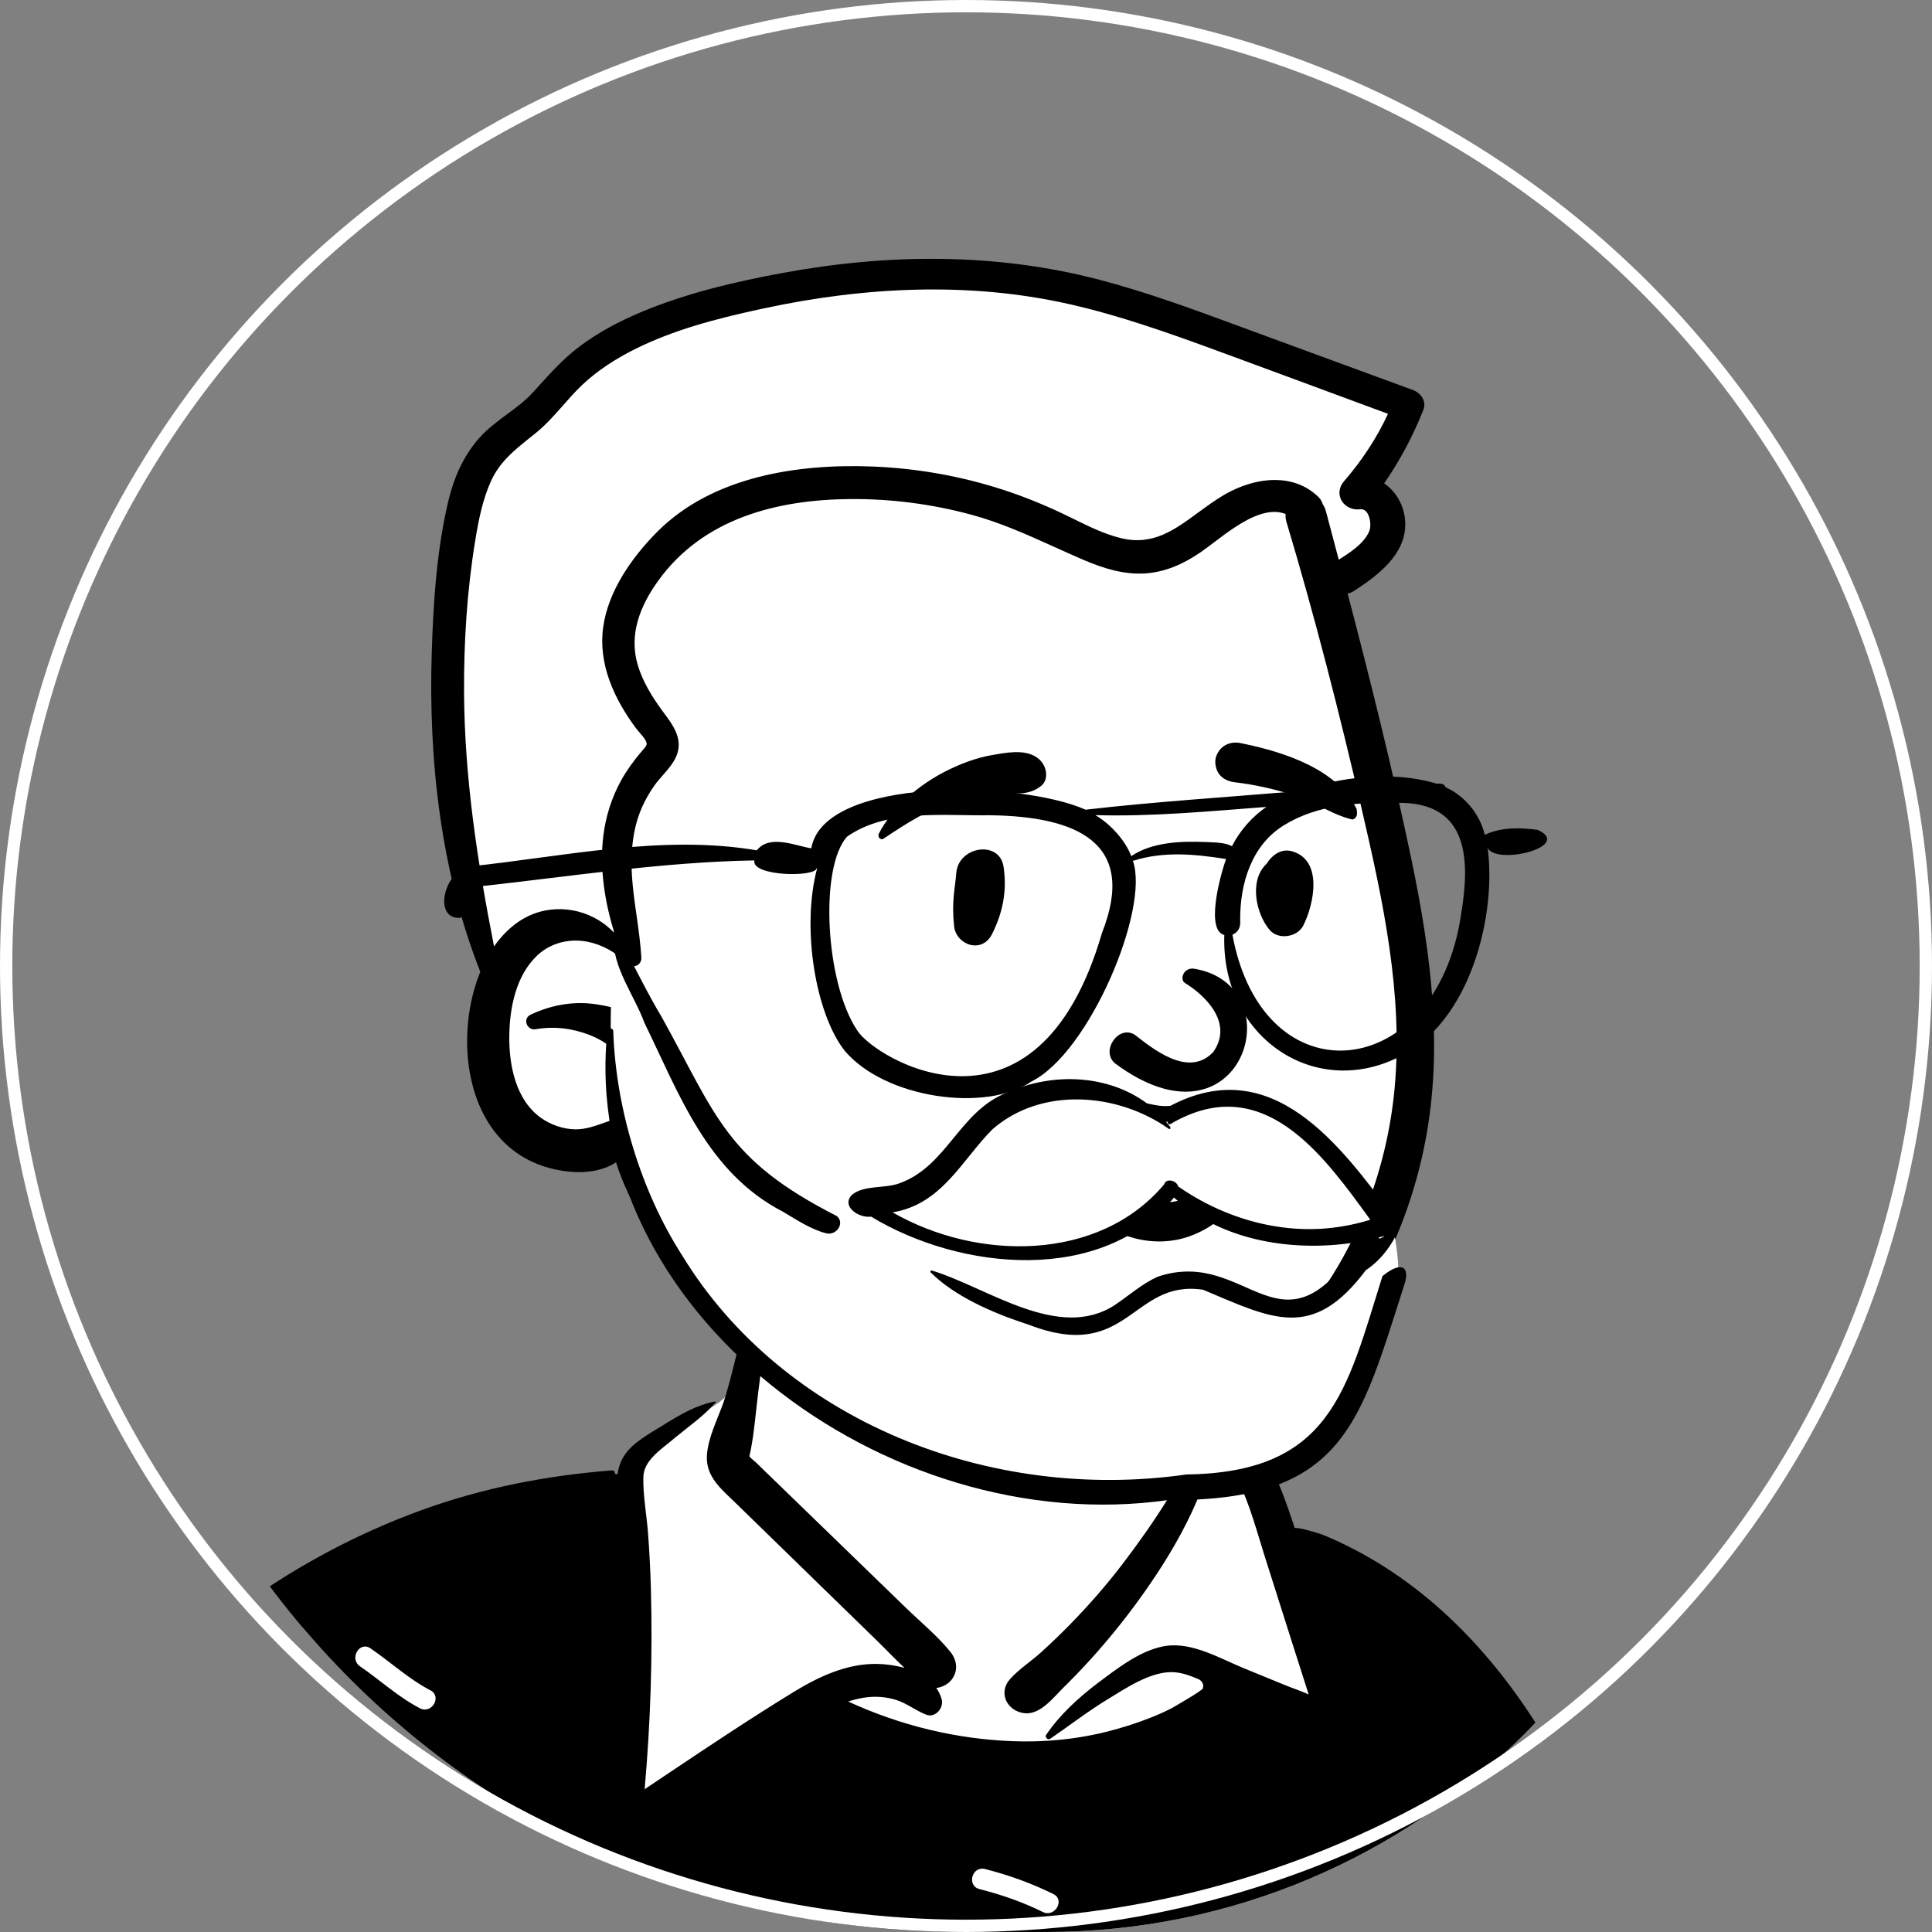 <?xml version="1.0" encoding="UTF-8"?> <svg xmlns="http://www.w3.org/2000/svg" width="157" height="157" viewBox="0 0 157 157" fill="none"><rect x="0" y="0" width="157" height="157" fill="#808080" stroke="none"/> <g clip-path="url(#clip0_63_5374)"> <path fill-rule="evenodd" clip-rule="evenodd" d="M-0.498 256.882C12.438 257.244 24.658 257.644 37.569 256.882C58.231 255.603 118.864 257.908 132.192 256.882C133.198 256.804 136.657 257.908 136.729 256.882C137.315 249.737 137.694 177.447 135.954 172.473C134.213 167.499 125.621 143.588 114.674 132.438C111.621 129.426 106.976 128.259 104.41 124.779C102.197 120.983 102.369 118.755 100.184 116.758C99.236 115.891 97 115.54 95.338 114.337C93.667 112.676 95.249 109.02 94.564 106.707C93.15 100.931 87.943 97.226 82.252 96.353C74.341 94.46 65.99 96.25 62.201 102.466C60.791 104.78 61.542 107.592 59.807 111.3C59.931 114.101 56.661 114.778 54.707 115.889L50.825 119.813C38.867 126.544 24.801 130.178 14.323 139.221C5.415 148.261 -3.445 158.71 -7.397 170.941C-8.215 174.273 -8.482 177.718 -8.822 181.123C-9.79 191.075 -12.485 200.735 -14.805 210.429C-17.45 222.642 -19.916 235.608 -16.351 247.937C-15.323 250.547 -2.838 256.76 -0.498 256.882Z" fill="white"></path> <path fill-rule="evenodd" clip-rule="evenodd" d="M61.516 103.461C61.62 103.122 62.066 103.217 62.099 103.539C62.435 106.726 62.013 110.057 61.607 113.223C61.413 114.751 61.301 116.34 61.005 117.847C60.967 118.008 60.931 118.17 60.897 118.331C60.994 118.504 61.282 118.699 61.419 118.832L62.015 119.412L63.211 120.569C65.549 122.835 67.888 125.103 70.227 127.369L73.66 130.697C74.837 131.838 76.174 132.931 77.207 134.204C77.767 134.895 77.894 135.742 77.342 136.482C77.07 136.847 76.58 137.114 76.083 137.169C76.278 137.439 76.427 137.746 76.523 138.086C76.717 138.779 76.016 139.631 75.27 139.341C74.423 139.016 73.723 138.433 72.861 138.154C71.991 137.87 71.045 137.816 70.142 137.968C69.728 138.037 69.323 138.141 68.927 138.272C73.155 140.219 77.729 141.337 82.394 141.497C83.344 141.529 84.293 141.516 85.237 141.453C86.826 141.349 88.404 141.108 89.955 140.72C91.174 140.413 92.38 140.028 93.551 139.563C94.126 139.335 94.694 139.084 95.243 138.798L95.291 138.77C95.415 138.692 97.711 137.39 97.751 137.194C97.791 136.999 97.791 136.93 97.716 136.76C97.642 136.59 97.434 136.472 97.434 136.472C96.725 136.169 95.99 135.887 95.216 135.882C93.432 135.871 91.487 137.19 90.012 138.088C88.392 139.075 86.902 140.229 85.343 141.299C85.307 141.324 85.267 141.335 85.229 141.335C85.064 141.335 84.912 141.131 85.018 140.973C86.135 139.327 87.643 137.957 89.221 136.76L89.857 136.283C91.302 135.205 92.992 134.011 94.749 133.751C96.901 133.434 99.15 134.776 101.07 135.562L104.471 136.955C105.077 137.202 105.737 137.414 106.347 137.695L104.922 133.234C104.21 131.003 103.499 128.771 102.796 126.538L102.66 126.1C101.959 123.834 101.316 121.476 100.149 119.405C99.87 118.908 99.551 118.441 99.236 117.97C98.909 117.482 98.786 116.943 98.374 116.507C97.559 115.643 96.39 115.135 95.275 114.804C95.002 114.723 95.083 114.364 95.338 114.337C96.483 114.216 97.575 114.483 98.609 114.966L99.039 115.171C100.017 115.634 100.971 116.065 101.697 116.896C103.353 118.794 104.214 121.184 105.004 123.542L105.215 124.175C105.511 124.078 107.52 124.691 107.771 124.836C115.303 128.022 121.104 133.952 125.347 140.901C129.995 148.516 132.525 157.217 134.615 165.828C135.26 168.485 135.876 171.151 136.469 173.822C133.829 174.838 131.024 175.37 128.553 176.801C127.612 177.346 128.462 178.808 129.406 178.261C131.72 176.921 134.356 176.425 136.834 175.484C138.177 181.669 139.371 187.887 140.372 194.132C143.446 213.297 145.387 232.775 145.265 252.202C145.263 252.632 145.136 253.111 144.901 253.523C145.039 253.456 145.147 253.375 145.208 253.278C145.987 252.054 147.942 253.19 147.158 254.42L147.043 254.598C146.455 255.505 145.906 256.198 144.872 256.71C143.83 257.226 142.702 257.313 141.553 257.343C137.647 257.446 133.738 257.513 129.827 257.561C129.291 253.376 129.073 249.152 128.334 244.992C128.144 243.923 126.515 244.376 126.705 245.442C127.418 249.459 127.646 253.537 128.144 257.581C119.784 257.671 111.42 257.672 103.066 257.696C91.746 257.729 80.426 257.705 69.106 257.699L64.254 257.697C51.177 257.697 38.099 257.655 25.022 257.569L21.912 257.547C20.675 250.251 19.833 242.892 19.817 235.478C19.815 234.39 18.125 234.388 18.127 235.478C18.143 242.884 18.975 250.243 20.201 257.537C17.105 257.524 14.01 257.535 10.913 257.645L9.337 257.701C6.184 257.809 3.024 257.875 -0.123 257.624C-3.618 257.343 -7.152 256.7 -10.285 255.054C-11.696 254.311 -12.938 253.361 -14 252.245C-12.921 251.617 -11.826 251.014 -10.781 250.33C-9.874 249.736 -10.72 248.272 -11.634 248.87C-12.76 249.607 -13.945 250.25 -15.105 250.932C-15.945 249.811 -16.634 248.566 -17.158 247.223C-17.984 245.103 -18.303 242.823 -18.58 240.578C-18.907 237.934 -19.042 235.269 -19.042 232.606C-19.042 227.005 -18.453 221.422 -17.631 215.888C-16.845 210.588 -15.806 205.329 -14.707 200.088L-14.557 199.373C-13.473 194.221 -12.44 189.053 -11.198 183.936C-10.049 179.205 -8.722 174.495 -7.14 169.877C-5.732 170.748 -4.258 171.51 -2.872 172.417C-1.959 173.015 -1.111 171.552 -2.019 170.958C-3.498 169.989 -5.075 169.185 -6.568 168.239C-4.799 163.294 -2.722 158.464 -0.233 153.838C4.753 144.575 11.471 136.287 20.076 130.171C24.384 127.11 29.11 124.606 34.073 122.784C39.133 120.924 44.376 119.906 49.738 119.487C49.891 119.475 49.977 119.617 49.971 119.748L49.968 119.772L50.18 119.806C50.258 119.276 50.419 118.762 50.725 118.291C51.422 117.217 52.744 116.528 53.801 115.869L54.051 115.713C55.308 114.934 56.634 114.166 58.096 113.893C58.147 113.884 58.178 113.937 58.144 113.977C57.181 115.083 55.948 115.928 54.818 116.863L54.559 117.08C53.622 117.85 52.316 118.725 52.282 120.013C52.242 121.531 52.552 123.11 52.664 124.623C52.776 126.132 52.854 127.639 52.894 129.152C53.04 134.573 52.865 139.997 52.385 145.397L54.506 143.976C57.807 141.766 61.119 139.561 64.499 137.492C66.545 136.239 68.843 135.167 71.294 135.216C71.98 135.228 72.756 135.328 73.499 135.539C72.699 134.781 71.932 133.973 71.148 133.21C69.857 131.953 68.566 130.695 67.276 129.44L63.554 125.813L59.83 122.186C58.677 121.06 57.325 120.022 57.447 118.247C57.547 116.831 58.267 115.421 58.759 114.056C58.829 113.859 58.892 113.665 58.951 113.472C59.945 110.171 60.508 106.749 61.516 103.461ZM109.62 245.106C108.85 244.336 107.655 245.531 108.425 246.302L108.832 246.707C109.513 247.386 110.187 248.086 110.658 248.925L110.727 249.052C111.234 250.015 112.693 249.162 112.186 248.199C111.559 247.009 110.561 246.048 109.62 245.106ZM76.634 244.889C74.183 244.421 71.821 244.421 69.37 244.889C68.303 245.093 68.755 246.723 69.82 246.519C71.963 246.11 74.041 246.11 76.185 246.519C77.248 246.722 77.703 245.093 76.634 244.889ZM43.535 227.846C42.48 227.578 42.03 229.209 43.085 229.476L43.605 229.606C45.372 230.043 47.054 230.368 48.889 229.963C49.937 229.731 49.513 228.141 48.481 228.324L48.44 228.332C46.742 228.708 45.177 228.262 43.535 227.846ZM102.319 216.863C101.538 216.104 100.342 217.299 101.124 218.059C102.099 219.007 103.249 219.729 104.642 219.767C105.713 219.797 105.729 218.157 104.69 218.079L104.642 218.076C103.708 218.05 102.964 217.491 102.319 216.863ZM2.849 212.347C3.822 211.861 2.967 210.402 1.996 210.888L-3.845 213.809V213.809C-4.818 214.296 -3.963 215.755 -2.992 215.269L2.849 212.347V212.347ZM118.271 212.72C117.183 212.689 117.184 214.38 118.271 214.411C119.293 214.439 120.341 214.827 121.252 215.269C122.226 215.743 123.084 214.285 122.105 213.809C120.914 213.231 119.607 212.757 118.271 212.72ZM63.694 204.556C64.588 203.948 63.744 202.482 62.841 203.096C61.609 203.934 60.492 204.923 59.28 205.786L58.947 206.018C58.052 206.626 58.897 208.092 59.8 207.478C61.144 206.564 62.35 205.47 63.694 204.556ZM126.546 192.268C125.458 192.267 125.457 193.958 126.546 193.959L126.752 193.958C127.65 193.953 128.596 193.928 129.431 194.287L129.527 194.33C130.505 194.791 131.364 193.334 130.38 192.87C129.156 192.294 127.876 192.269 126.546 192.268ZM32.684 191.06L32.826 191.007C33.842 190.642 33.404 189.007 32.377 189.377C30.828 189.933 29.624 190.984 28.281 191.896C27.386 192.504 28.231 193.97 29.134 193.357C30.291 192.57 31.368 191.575 32.684 191.06V191.06ZM96.079 186.661L96.306 186.539C97.274 186.041 96.42 184.582 95.454 185.079C94.686 185.474 94 185.999 93.248 186.418L93.02 186.54C92.052 187.038 92.906 188.497 93.873 188C94.64 187.605 95.326 187.08 96.079 186.661V186.661ZM70.367 170.284L70.193 170.116C69.415 169.354 68.219 170.549 68.997 171.312C70.942 173.216 73.242 174.662 75.561 176.06L75.983 176.313C76.918 176.874 77.769 175.413 76.836 174.853L76.217 174.481C74.155 173.237 72.117 171.952 70.367 170.284V170.284ZM23.596 168.706C24.251 167.854 22.826 167.021 22.16 167.823L22.136 167.852C21.454 168.738 20.645 169.54 19.799 170.272L19.64 170.409C19.136 170.837 18.219 171.756 17.512 171.816C16.436 171.908 16.426 173.599 17.512 173.507C18.607 173.414 19.549 172.643 20.376 171.982C21.579 171.021 22.656 169.926 23.596 168.706ZM113.514 162.546C114.299 161.808 113.139 160.634 112.347 161.326L112.319 161.351C110.851 162.73 108.74 163.1 106.851 163.568C105.796 163.83 106.243 165.46 107.3 165.199L108.161 164.986C110.092 164.504 112.029 163.943 113.514 162.546ZM80.042 151.881C78.987 151.613 78.537 153.244 79.593 153.512C81.385 153.967 83.083 154.556 84.745 155.374C85.717 155.853 86.575 154.395 85.598 153.914C83.81 153.034 81.972 152.372 80.042 151.881ZM97.307 116.239C97.282 116.163 97.362 116.076 97.44 116.103C99.337 116.811 98.329 119.296 97.739 120.784L97.632 121.055C96.709 123.439 95.418 125.76 94.011 127.895C92.539 130.129 90.904 132.268 89.133 134.275C88.365 135.147 87.569 135.994 86.745 136.815L86.435 137.122C85.603 137.94 84.53 139.377 83.239 139.219C81.849 139.052 81.073 137.566 82.087 136.438C82.804 135.639 83.797 135.002 84.597 134.275C85.392 133.557 86.161 132.815 86.911 132.052C88.445 130.486 89.898 128.831 91.227 127.087C92.512 125.401 93.742 123.668 94.86 121.867L95.083 121.506C95.934 120.104 97.899 118.044 97.307 116.239ZM30.107 133.95C29.207 133.334 28.36 134.798 29.254 135.409C30.897 136.533 32.343 137.894 34.122 138.818C35.074 139.313 35.921 137.895 35.009 137.377L34.975 137.358C33.197 136.434 31.75 135.072 30.107 133.95Z" fill="black"></path> <path fill-rule="evenodd" clip-rule="evenodd" d="M87.311 117.72C82.622 117.747 78.637 116.416 75.596 114.214C71.801 112.86 67.224 110.772 64.443 108.581C63.359 108.857 62.061 107.705 61.231 107.097C56.071 103.242 52.021 97.599 50.821 91.948C48.968 94.287 46.331 94.384 43.806 93.222C38.511 90.218 38.709 83.893 40.615 79.168C36.608 70.173 33.831 46.429 39.948 36.846C41.199 35.412 43.035 34.555 44.357 33.084C45.533 31.8 46.652 30.487 48.021 29.47C52.197 26.291 59.389 24.598 63.892 23.802C82.691 19.736 97.135 27.044 114.164 33.208C113.184 35.66 111.828 37.896 110.275 39.981C114.502 41.559 112.56 45.108 109.28 46.908L107.328 45.958C110.372 56.853 117.376 83.944 114.354 92.644C111.944 106.217 101.367 117.818 87.311 117.72" fill="white"></path> <path fill-rule="evenodd" clip-rule="evenodd" d="M90.028 118.888C83.939 119.513 76.706 118.073 72.647 113.125C72.525 112.977 72.472 112.81 72.469 112.648C72.465 112.468 72.526 112.294 72.63 112.158C72.74 112.016 72.896 111.917 73.075 111.885C73.226 111.858 73.398 111.875 73.575 111.975L73.948 112.182C76.72 113.714 79.599 115.02 82.741 115.579C85.976 116.155 89.269 116.091 92.475 115.36C98.315 114.029 103.041 110.633 106.519 106.156C110.401 101.16 112.732 94.818 113.326 88.475C114.046 80.789 112.376 73.149 110.648 65.706C108.832 57.886 106.848 50.106 104.542 42.416C104.473 42.184 104.454 41.968 104.474 41.768C103.794 41.502 103.07 41.576 102.35 41.819C101.034 42.264 99.723 43.266 98.629 44.093C98.233 44.393 97.865 44.672 97.534 44.898C96.178 45.827 94.696 46.494 93.038 46.599C91.315 46.708 89.625 46.172 88.059 45.502C87.264 45.161 86.481 44.807 85.702 44.455C83.483 43.453 81.289 42.46 78.893 41.815C75.681 40.951 72.366 40.525 69.04 40.555C63.104 40.61 57.15 42.138 53.512 47.16C52.039 49.194 51.078 51.533 51.827 54.044C52.235 55.409 53.004 56.649 53.844 57.79L54.132 58.178C54.592 58.804 54.992 59.427 55.113 60.091C55.214 60.647 55.135 61.236 54.738 61.88C54.488 62.286 54.17 62.65 53.851 63.013C53.62 63.275 53.389 63.536 53.19 63.817C52.789 64.384 52.434 64.995 52.156 65.632C51.61 66.878 51.379 68.219 51.331 69.572C51.272 71.204 51.501 72.8 51.729 74.399C51.89 75.532 52.051 76.667 52.116 77.815C52.127 78.016 52.066 78.165 51.98 78.275C51.875 78.411 51.722 78.496 51.548 78.52C51.495 78.527 51.44 78.528 51.385 78.523C51.412 78.633 51.436 78.745 51.457 78.856C51.347 78.714 51.229 78.577 51.106 78.444C51.098 78.44 51.09 78.436 51.082 78.431C50.955 78.361 50.846 78.254 50.778 78.117C50.603 77.954 50.418 77.799 50.223 77.654C49.21 76.898 48.027 76.45 46.841 76.435C45.697 76.421 44.551 76.81 43.669 77.633C41.917 79.269 41.404 81.938 41.386 84.23C41.367 86.57 41.908 89.378 43.947 90.83C44.765 91.413 45.764 91.763 46.771 91.773C47.605 91.781 48.403 91.486 49.189 91.205C49.432 91.118 49.673 91.032 49.914 90.954C50.187 90.865 50.436 90.87 50.653 90.935C50.898 91.009 51.106 91.16 51.261 91.362C51.416 91.563 51.517 91.815 51.549 92.079C51.579 92.335 51.544 92.6 51.436 92.839C51.409 92.899 51.38 92.958 51.35 93.015L51.799 93.752C53.516 96.57 55.264 99.336 57.555 101.758C58.87 103.148 60.264 104.46 61.793 105.608L62.014 105.772C62.146 105.869 62.292 105.988 62.448 106.116C62.894 106.481 63.429 106.971 63.928 106.99C64.076 106.996 64.205 106.977 64.323 106.962C64.607 106.924 64.846 106.913 65.08 107.009C65.268 107.086 65.464 107.23 65.665 107.526C65.801 107.727 65.87 107.979 65.87 108.234C65.87 108.491 65.8 108.747 65.674 108.95C65.414 109.37 65.1 109.63 64.759 109.778C64.379 109.943 63.959 109.968 63.522 109.887C62.446 109.686 61.255 108.794 60.497 108.213L60.351 108.1C58.671 106.819 57.08 105.401 55.681 103.815C53.298 101.115 51.158 97.933 50.059 94.456C49.284 94.965 48.327 95.207 47.326 95.245C45.868 95.3 44.325 94.925 43.188 94.385C40.682 93.197 39.16 90.948 38.447 88.362C37.618 85.359 37.888 81.907 38.936 79.209C38.967 79.131 38.998 79.053 39.031 78.974C35.802 70.791 34.81 61.704 35.086 52.971C35.216 48.884 35.494 44.595 36.458 40.609C36.89 38.822 37.641 37.12 38.839 35.714C39.523 34.911 40.361 34.287 41.203 33.664C41.933 33.125 42.665 32.587 43.282 31.913L43.573 31.593C43.636 31.524 43.699 31.454 43.762 31.385C44.826 30.212 45.862 29.073 47.154 28.111C48.651 26.995 50.304 26.122 52.021 25.396C55.721 23.835 59.702 22.898 63.641 22.174C72.163 20.606 80.911 20.529 89.328 22.732C93.241 23.756 97.039 25.158 100.831 26.558C101.183 26.688 101.535 26.818 101.887 26.948C104.833 28.033 107.781 29.114 110.73 30.194C112.1 30.697 113.47 31.199 114.84 31.702C115.137 31.811 115.428 32.046 115.594 32.338C115.755 32.623 115.804 32.955 115.673 33.286C114.832 35.416 113.772 37.415 112.481 39.282C112.929 39.587 113.311 39.993 113.6 40.469C113.965 41.07 114.182 41.781 114.196 42.536C114.246 45.064 111.946 46.778 110.038 48.017C109.86 48.133 109.684 48.201 109.514 48.232C111.363 55.303 113.132 62.399 114.636 69.55L114.739 70.046C116.289 77.53 117.288 85.168 115.823 92.752C114.562 99.282 111.631 105.585 107.052 110.45C102.565 115.217 96.543 118.219 90.028 118.888ZM49.935 75.834C49.138 73.303 48.716 70.549 49.021 67.983C49.213 66.371 49.697 64.818 50.487 63.396C50.939 62.582 51.49 61.829 52.091 61.119L52.298 60.88C52.403 60.758 52.508 60.647 52.54 60.506C52.559 60.425 52.54 60.336 52.49 60.229C52.38 59.993 52.176 59.766 51.986 59.544C51.864 59.403 51.746 59.264 51.646 59.13C49.899 56.763 48.596 53.946 49.019 50.946C49.432 48.018 51.35 45.289 53.392 43.233C57.888 38.704 64.858 37.664 70.965 37.913C74.519 38.059 78.068 38.685 81.453 39.78C83.122 40.32 84.754 40.978 86.34 41.731L86.691 41.9C86.881 41.992 87.07 42.085 87.26 42.178C88.499 42.786 89.744 43.4 91.09 43.731C93.718 44.376 95.5 43.017 97.374 41.645C98.016 41.175 98.668 40.699 99.362 40.281L99.504 40.196C100.754 39.471 102.25 38.983 103.686 39.005C104.934 39.024 106.138 39.423 107.118 40.365C107.319 40.558 107.435 40.769 107.49 40.979C107.598 41.132 107.686 41.313 107.743 41.527C108.094 42.845 108.443 44.164 108.792 45.483L109.076 45.3C109.92 44.751 110.838 44.125 111.252 43.208C111.411 42.854 111.389 42.266 111.188 41.834C111.118 41.683 111.025 41.548 110.896 41.465C110.803 41.404 110.69 41.375 110.56 41.385C110.242 41.426 109.95 41.38 109.702 41.275C109.417 41.154 109.189 40.956 109.041 40.716C108.89 40.471 108.821 40.183 108.858 39.884C108.89 39.627 109 39.359 109.219 39.107C110.658 37.447 111.871 35.616 112.792 33.629L106.698 31.373C104.525 30.569 102.351 29.766 100.177 28.966L98.987 28.529C95.033 27.078 91.056 25.66 86.945 24.726C78.773 22.87 70.252 23.306 62.104 25.054L61.611 25.16C58.192 25.906 54.727 26.808 51.588 28.377C50.047 29.147 48.583 30.083 47.325 31.266C46.77 31.789 46.268 32.361 45.766 32.932C45.062 33.732 44.357 34.531 43.52 35.205L42.743 35.827C41.587 36.759 40.545 37.666 39.893 39.111C39.211 40.622 38.886 42.29 38.62 43.916C37.95 48.012 37.686 52.173 37.711 56.322C37.754 63.287 38.812 70.111 40.148 76.911C41.22 75.376 42.727 74.186 44.66 73.932C45.92 73.767 47.17 74.002 48.253 74.559C48.879 74.881 49.45 75.311 49.935 75.834V75.834ZM47.91 84.105C46.498 83.558 45.016 83.379 43.523 83.64C43.366 83.668 43.217 83.635 43.092 83.562C42.964 83.488 42.864 83.371 42.81 83.242C42.747 83.093 42.744 82.931 42.799 82.788C42.847 82.664 42.939 82.543 43.108 82.462C44.725 81.69 46.523 81.349 48.307 81.592L48.483 81.617C49.395 81.752 50.678 82.037 51.64 82.597C52.395 83.038 52.949 83.645 53.086 84.438C53.158 84.852 53.055 85.283 52.817 85.596C52.587 85.898 52.235 86.1 51.779 86.087C50.976 86.064 50.5 85.724 49.927 85.284C49.858 85.231 49.787 85.176 49.713 85.121C49.16 84.707 48.555 84.355 47.91 84.105Z" fill="black"></path> <path fill-rule="evenodd" clip-rule="evenodd" d="M91.152 100.274C89.732 99.694 88.465 98.728 87.538 97.492C87.216 97.063 87.133 96.61 87.2 96.195C87.276 95.729 87.552 95.306 87.928 95.023C88.305 94.738 88.777 94.598 89.233 94.67C89.63 94.732 90.024 94.949 90.337 95.399L90.402 95.489C90.953 96.235 91.67 96.846 92.488 97.24C93.276 97.62 94.158 97.798 95.07 97.695C96.808 97.498 98.005 96.558 99.278 95.282C99.436 95.121 99.594 94.954 99.752 94.785C99.853 94.632 99.992 94.534 100.146 94.482C100.317 94.425 100.511 94.428 100.689 94.49C100.86 94.55 101.013 94.663 101.116 94.814C101.213 94.958 101.269 95.135 101.251 95.338C101.134 96.661 100.443 97.842 99.461 98.769C98.37 99.798 96.924 100.511 95.563 100.76C94.064 101.036 92.536 100.839 91.152 100.274V100.274ZM96.271 79.866C97.866 80.836 100.297 83.098 98.581 85.503C96.561 87.624 93.652 85.192 92.219 84.093C90.889 83.241 89.396 85.432 90.629 86.427C100.987 94.099 105.19 80.12 97.078 78.725C96.184 78.572 95.853 79.566 96.271 79.866ZM77.711 70.943C77.887 68.754 81.219 68.257 81.551 70.423C81.847 72.363 81.498 74.145 80.624 75.892C79.79 77.561 77.692 76.782 77.533 75.263C77.32 73.226 77.601 72.304 77.711 70.943ZM103.076 69.974C103.541 69.365 104.212 68.949 105.015 69.184C107.526 69.918 106.786 73.484 105.904 75.22C105.425 76.163 103.876 76.402 103.176 75.572C102.036 74.218 101.489 71.515 102.94 70.182C102.979 70.113 103.023 70.044 103.076 69.974ZM80.589 61.365L80.986 61.296C82.213 61.083 83.738 60.879 84.606 61.866C85.067 62.389 85.225 63.362 84.606 63.863C83.518 64.744 82.314 64.403 81.01 64.478C79.935 64.539 78.902 64.717 77.867 65.013C75.595 65.663 73.744 66.848 71.804 68.15C71.55 68.321 71.29 67.995 71.411 67.757C72.531 65.563 74.701 63.76 76.875 62.661C78.036 62.075 79.305 61.588 80.589 61.365ZM100.787 60.382L101.091 60.444C104.395 61.135 108.687 62.515 110.251 65.761C110.311 66.22 110.248 66.319 110.197 66.383L110.18 66.404C110.137 66.459 110.104 66.535 109.905 66.597C109.85 66.584 109.794 66.57 109.737 66.555C109.02 66.368 108.453 66.109 107.904 65.84L107.308 65.546C106.617 65.207 105.92 64.881 105.181 64.64C103.605 64.125 101.983 63.763 100.337 63.569C99.98 63.527 99.636 63.407 99.365 63.2C99.108 63.004 98.911 62.733 98.821 62.372C98.705 61.905 98.739 61.552 98.989 61.131C99.177 60.814 99.447 60.595 99.756 60.469C100.071 60.341 100.43 60.311 100.787 60.382Z" fill="black"></path> <path fill-rule="evenodd" clip-rule="evenodd" d="M50.133 78.046C51.626 78.046 52.238 81.524 52.238 81.524C56.035 88.075 59.691 94.608 66.213 99.115C73.454 102.017 80.576 106.961 88.826 107.503C92.545 107.112 93.636 103.707 98.229 104.905C101.159 105.617 104.45 107.022 107.159 104.993C109.449 103.495 111.061 101.227 113.036 99.392C113.137 99.061 113.793 102.554 113.594 103.734L113.441 104.405C112.218 109.809 110.981 116.169 105.508 119.14C103.841 120.019 101.502 120.867 99.651 120.372C89.874 121.932 79.269 120.79 70.704 115.911C67.688 115.128 65.445 112.722 63.071 110.905C57.263 105.816 50.606 99.369 49.986 91.638C49.366 83.906 49.642 78.046 50.133 78.046ZM79.674 93.312C83.001 87.966 89.613 88.835 94.757 91.27C97.599 89.34 101.349 89.695 104.432 91.055L104.431 91.057C107.272 92.611 109.423 95.164 111.4 97.605C111.881 98.253 112.073 99.125 111.396 99.445C108.209 102.073 101.587 100.53 98.582 98.576C96.413 98.402 96.889 95.322 94.386 97.477C92.716 99.048 90.618 100.021 88.339 100.599C83.244 102.348 78.553 102.058 74.116 99.33C73.545 99.275 71.207 97.952 72.038 97.481C72.941 97.725 77.948 94.85 79.674 93.312Z" fill="white"></path> <path fill-rule="evenodd" clip-rule="evenodd" d="M49.355 83.794C49.389 83.512 49.825 83.499 49.835 83.794C50.037 89.979 52.05 96.76 55.456 102.056C63.639 115.423 80.342 122.12 96.418 119.819C108.167 119.66 109.422 113 112.342 103.701C113.858 102.456 114.602 102.902 114.132 104.361C110.512 115.583 109.272 122.019 94.95 121.896C71.952 125.18 47.011 106.369 49.355 83.794ZM81.846 88.781C85.598 87.106 90.062 87.342 93.197 89.659L93.417 89.71C93.966 89.832 94.493 89.926 95.11 89.863C103.403 85.495 108.94 93.112 113.192 98.816C113.512 98.826 113.774 99.078 113.687 99.373L113.823 99.519C113.287 100.956 112.32 102.343 110.996 103.215C106.657 108.994 103.417 107.187 97.764 104.808C91.952 103.937 91.716 110.792 83.607 107.652L83.301 107.552C80.634 106.671 77.571 105.334 75.632 103.402C75.568 103.338 75.63 103.216 75.727 103.248C80.227 104.605 86.013 109.036 90.593 106.051C91.751 105.274 92.791 104.33 94.086 103.745C101.475 101.271 104.072 111.04 110.538 100.898C105.273 101.816 99.338 100.903 95.403 97.317C89.519 104.406 78.068 103.27 70.788 98.867C69.792 99.01 68.319 98.025 69.236 97.087C70.239 96.29 71.826 96.602 73.059 96.17C76.995 94.769 77.924 90.304 81.846 88.781ZM94.999 91.746C90.841 88.786 84.621 88.288 80.641 91.779C78.156 94.276 76.544 97.86 72.537 98.52C79.418 102.482 89.305 102.549 94.603 96.245C94.769 95.7 95.632 95.935 95.736 96.408C99.53 99.056 104.382 100.464 109.108 99.652C109.869 99.527 110.621 99.349 111.355 99.12L110.657 98.161C106.949 93.085 102.179 87.175 95.106 91.349C94.945 91.43 94.878 91.223 94.858 91.117L94.771 91.18C94.834 91.312 95.355 91.744 94.999 91.746ZM112.028 100.559C112.063 100.591 112.091 100.625 112.116 100.66C112.232 100.599 112.353 100.538 112.477 100.479L112.443 100.454C112.31 100.492 112.171 100.527 112.028 100.559ZM49.89 76.118L49.889 75.915C49.889 73.874 50.437 76.448 50.684 76.954C51.742 78.861 52.627 80.748 53.749 82.607C58.247 90.701 58.943 94.21 68.005 98.821C68.679 99.398 67.972 100.433 67.135 100.22C65.884 99.902 64.704 99.105 63.615 98.461C57.444 95.277 55.142 88.782 52.373 83.129C51.56 80.888 49.684 78.496 49.89 76.118Z" fill="black"></path> <path fill-rule="evenodd" clip-rule="evenodd" d="M118.723 74.353C116.709 87.983 102.649 89.49 100.15 75.959C100.551 75.784 100.84 75.438 100.779 74.766C100.765 71.818 101.68 68.701 104.339 67.061C107.087 65.369 110.303 65.201 113.483 65.244C119.551 65.1 119.423 70.174 118.723 74.353M97.949 68.425C96.045 68.345 93.635 68.412 91.929 69.573C91.46 68.31 90.242 66.96 89.011 66.239C93.587 66.373 98.298 65.923 102.909 65.573C101.805 66.325 100.778 67.456 100.111 68.763C99.492 68.433 98.605 68.464 97.949 68.425M89.555 75.798C84.274 93.982 71.093 86.056 69.656 83.726C67.064 79.87 66.576 70.495 68.834 67.989C72.066 65.722 76.642 66.306 80.46 66.25C87.474 66.345 92.456 68.444 89.555 75.798M124.959 67.435C123.524 67.247 121.991 67.209 120.657 67.841C120.246 66.095 118.957 64.635 117.501 63.992C117.325 63.771 117.351 63.653 116.749 63.686C113.053 62.574 108.917 63.162 105.365 64.302C99.756 64.775 93.87 65.147 88.214 65.798C82.915 63.418 66.923 63.069 65.929 68.936C64.679 68.749 62.55 67.765 61.5 69.1C53.795 67.793 45.833 69.61 38.095 70.418C36.147 70.777 35.143 74.645 37.355 74.592C38.598 74.254 37.316 72.184 38.99 72.028C46.457 71.212 53.76 70.055 61.303 69.919C61.04 71.222 66.291 71.307 66.369 70.546C66.38 70.552 66.392 70.556 66.403 70.561C65.106 75.398 66.277 82.361 68.622 85.361C71.908 89.289 80.157 90.416 83.814 87.888C88.533 85.556 93.441 73.847 92.062 69.956C94.565 69.163 97.038 69.401 99.635 69.805C99.041 71.485 98.014 75.621 99.491 75.98C99.22 84.191 106.69 89.314 113.576 85.946C119.536 83.147 121.62 74.287 120.891 68.91C121.633 70.344 127.863 68.783 124.959 67.435" fill="black"></path> </g> <circle cx="78.5" cy="78.5" r="78" stroke="white"></circle> <defs> <clipPath id="clip0_63_5374"> <path d="M8 76C8 39.549 37.549 10 74 10V10C110.451 10 140 39.549 140 76V102C140 132.376 115.376 157 85 157H78C39.34 157 8 125.66 8 87V76Z" fill="white"></path> </clipPath> </defs> </svg> 